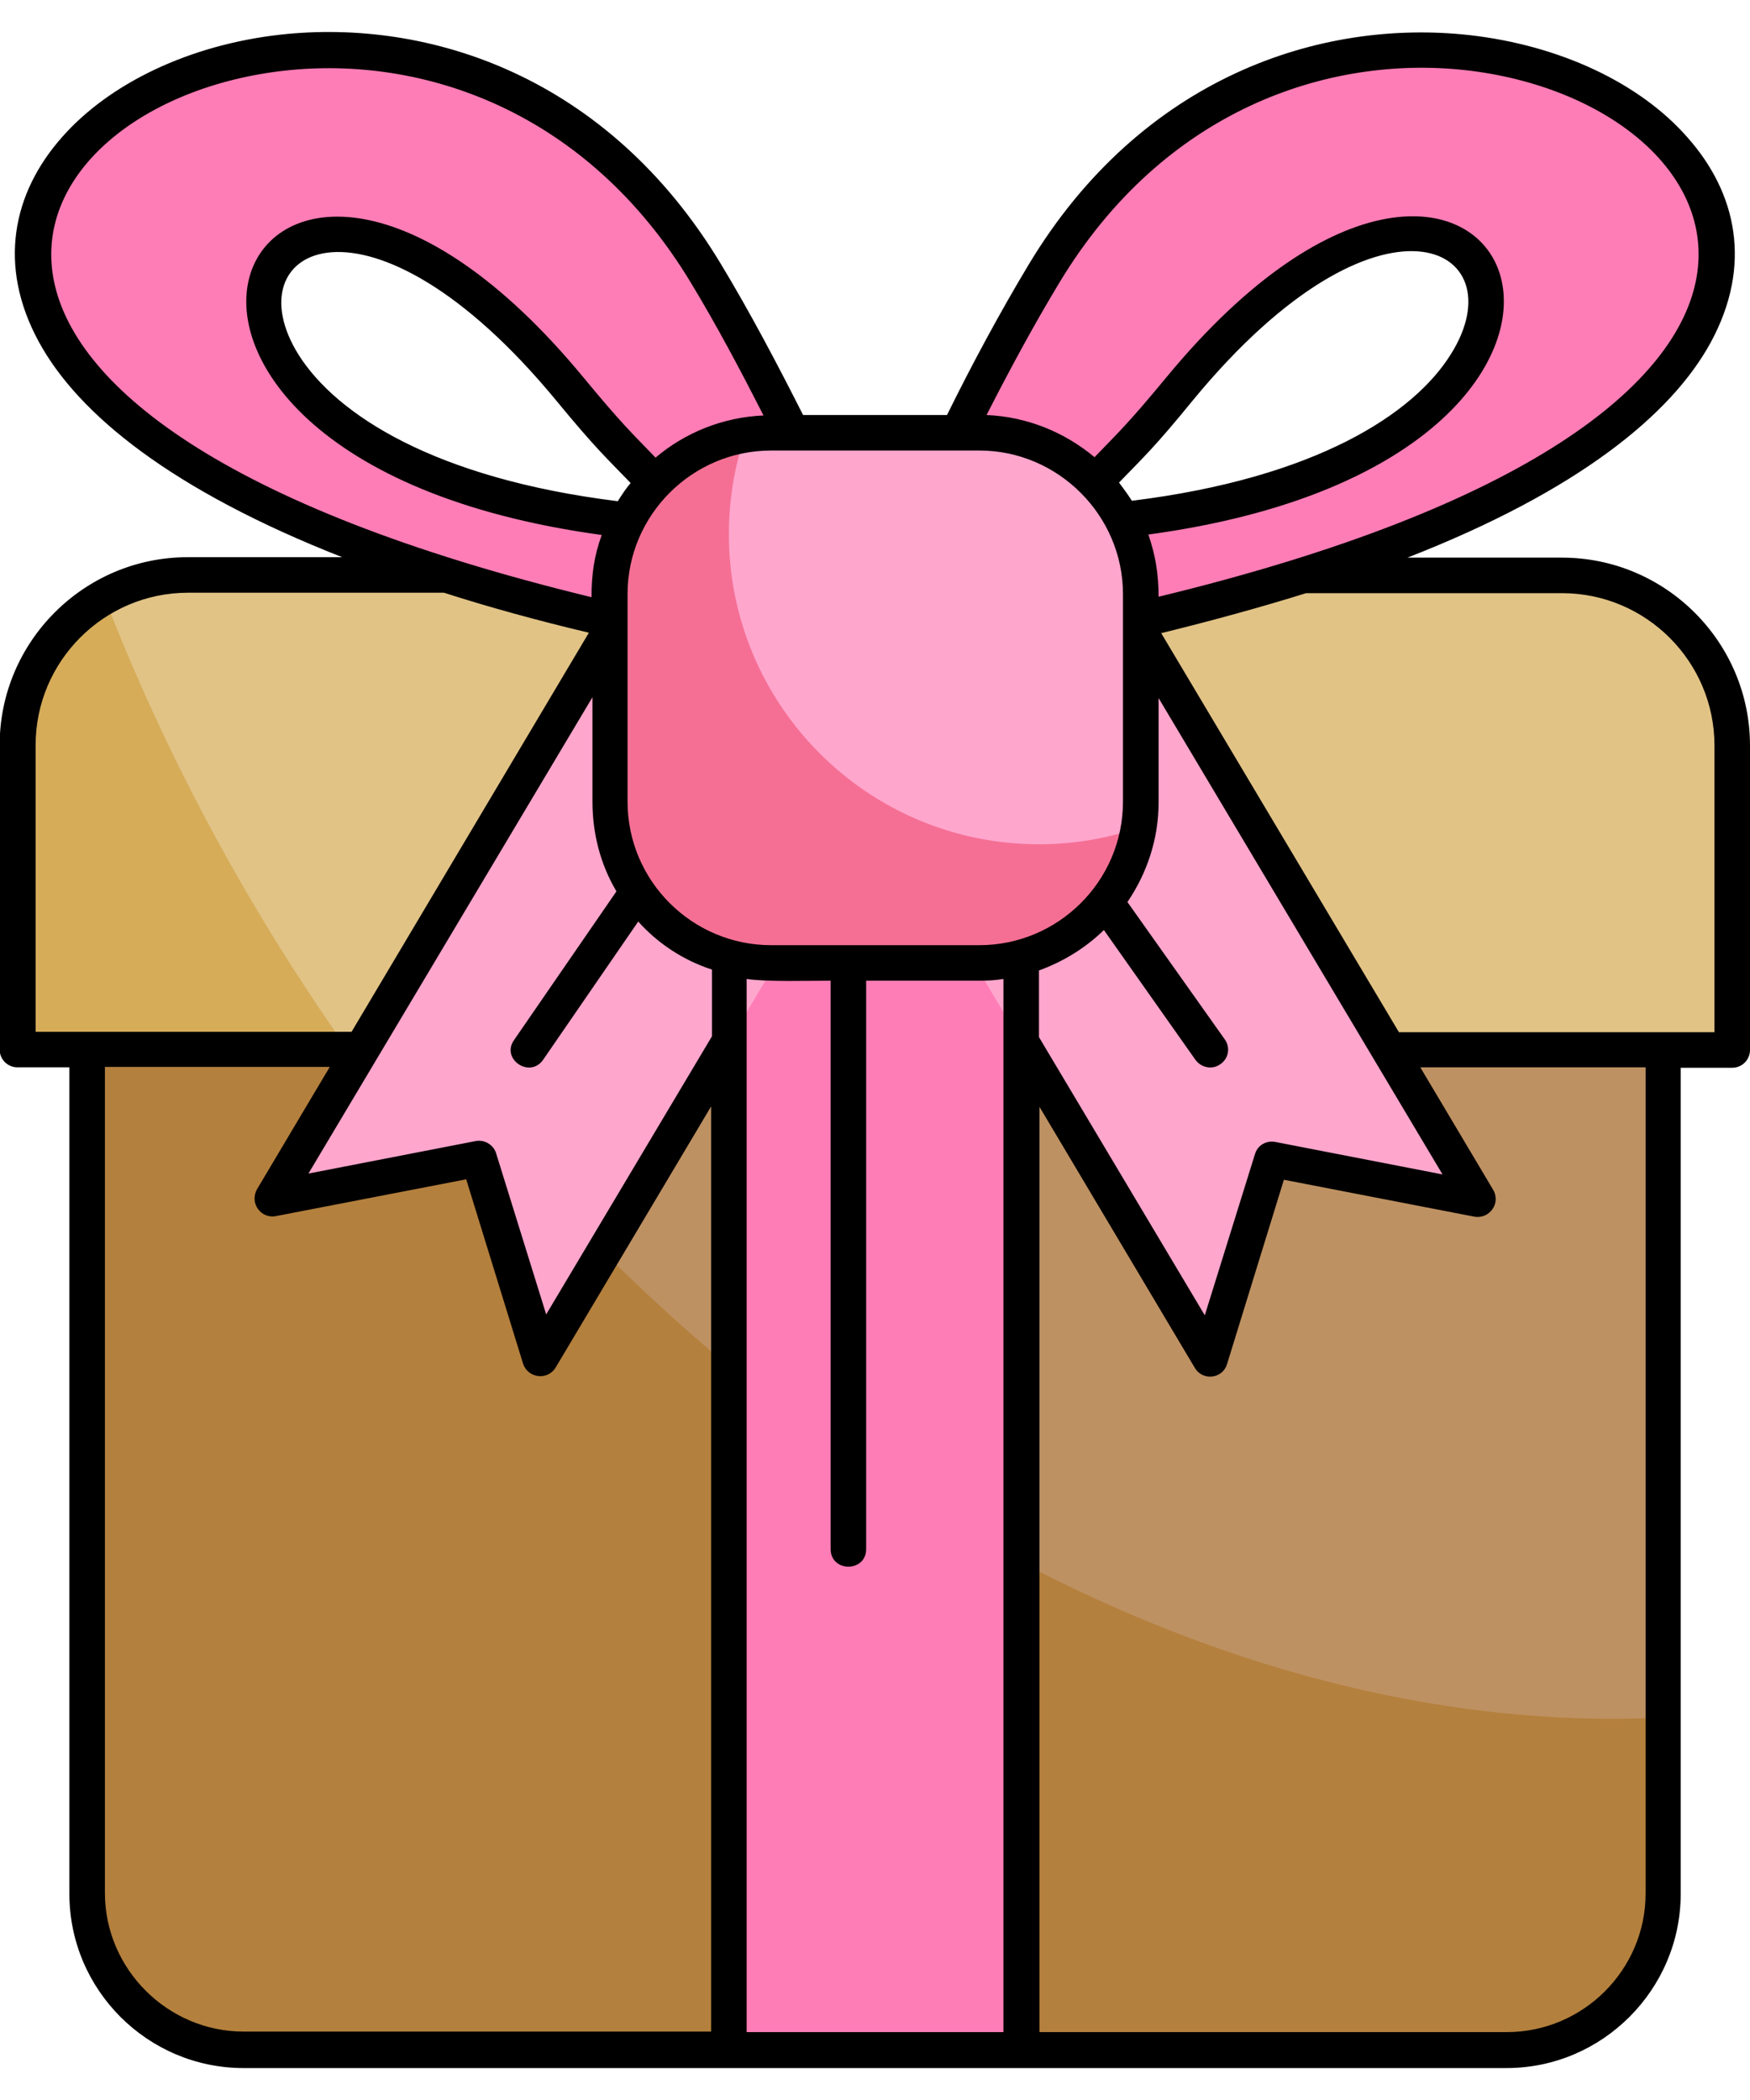 <svg width="20" height="24" viewBox="0 0 20 24" fill="none" xmlns="http://www.w3.org/2000/svg">
<g id="Group">
<g id="Group_2">
<path id="Vector" fill-rule="evenodd" clip-rule="evenodd" d="M19.005 9.745V21.644C19.005 22.629 18.203 23.432 17.218 23.432H2.784C1.799 23.432 0.997 22.629 0.997 21.644V9.745H19.005Z" fill="#B4803D"/>
<path id="Vector_2" fill-rule="evenodd" clip-rule="evenodd" d="M19.005 9.745V19.628C14.028 19.882 8.325 16.87 4.47 11.426C4.079 10.873 3.718 10.314 3.388 9.745H19.005Z" fill="#BE9162"/>
<path id="Vector_3" fill-rule="evenodd" clip-rule="evenodd" d="M2.149 6.576H17.857C18.929 6.576 19.802 7.45 19.802 8.521V12H0.199V8.521C0.199 7.45 1.078 6.576 2.149 6.576Z" fill="#D6AC59"/>
<path id="Vector_4" fill-rule="evenodd" clip-rule="evenodd" d="M2.144 6.576H17.852C18.924 6.576 19.797 7.45 19.797 8.521V12H3.978C2.799 10.334 1.875 8.587 1.195 6.83C1.479 6.668 1.799 6.576 2.144 6.576Z" fill="#E1C386"/>
<path id="Vector_5" fill-rule="evenodd" clip-rule="evenodd" d="M8.33 5.738H11.672V23.432H8.33V5.738Z" fill="#FF7DB6"/>
<path id="Vector_6" fill-rule="evenodd" clip-rule="evenodd" d="M6.938 7.277L10.001 9.105L13.825 15.524L14.531 13.244L16.887 13.701L13.063 7.277L10.001 9.105L6.176 15.524L5.471 13.244L3.114 13.701L6.938 7.277Z" fill="#FFA6CD"/>
<path id="Vector_7" fill-rule="evenodd" clip-rule="evenodd" d="M10.773 7.531C10.478 7.582 10.26 7.541 10.123 7.409C9.985 7.277 9.965 7.099 10.062 6.871C10.504 5.855 11.184 4.362 11.931 3.123C15.963 -3.571 27.618 4.707 10.773 7.531ZM9.229 7.531C9.523 7.582 9.742 7.541 9.879 7.409C10.016 7.282 10.036 7.099 9.94 6.871C9.498 5.855 8.817 4.362 8.071 3.123C4.038 -3.571 -7.617 4.707 9.229 7.531ZM7.908 6.007C7.238 5.195 7.248 5.337 6.517 4.448C2.728 -0.153 0.524 5.606 7.908 6.007ZM12.093 6.007C12.763 5.195 12.753 5.337 13.485 4.448C17.273 -0.153 19.477 5.606 12.093 6.007Z" fill="#FF7DB6"/>
<path id="Vector_8" fill-rule="evenodd" clip-rule="evenodd" d="M8.807 4.946H11.189C12.205 4.946 13.033 5.774 13.033 6.789V9.161C13.033 10.177 12.205 11.005 11.189 11.005H8.807C7.792 11.005 6.964 10.177 6.964 9.161V6.789C6.964 5.774 7.797 4.946 8.807 4.946Z" fill="#F56F94"/>
<path id="Vector_9" fill-rule="evenodd" clip-rule="evenodd" d="M8.807 4.946H11.189C12.205 4.946 13.033 5.774 13.033 6.789V9.161C13.033 9.263 13.023 9.364 13.007 9.461C12.652 9.583 12.271 9.649 11.875 9.649C9.915 9.649 8.33 8.059 8.33 6.104C8.33 5.708 8.396 5.327 8.513 4.976C8.609 4.956 8.706 4.946 8.807 4.946Z" fill="#FFA6CD"/>
</g>
<path id="Vector_10" d="M12.885 10.309L13.997 11.878C14.063 11.97 14.043 12.097 13.947 12.162C13.855 12.229 13.728 12.203 13.662 12.112L12.616 10.629C12.408 10.832 12.154 10.989 11.874 11.091V11.853L13.769 15.032L14.343 13.188C14.373 13.087 14.475 13.031 14.576 13.051L16.486 13.422L13.241 7.978V9.171C13.241 9.588 13.109 9.979 12.885 10.309ZM7.294 10.532L6.207 12.112C6.054 12.33 5.719 12.102 5.877 11.883L7.045 10.187C6.867 9.887 6.771 9.537 6.771 9.161V7.968L3.525 13.412L5.435 13.041C5.536 13.021 5.638 13.082 5.669 13.178L6.242 15.022L8.137 11.843V11.081C7.807 10.974 7.517 10.781 7.294 10.532ZM9.899 11.208V17.703C9.899 17.972 9.493 17.972 9.493 17.703V11.208C9.249 11.208 8.761 11.223 8.533 11.188V23.224H11.468V11.188C11.377 11.203 11.285 11.208 11.194 11.208H9.899ZM9.178 4.743H10.823C11.108 4.164 11.428 3.57 11.758 3.021C13.048 0.878 15.094 0.213 16.791 0.401C17.826 0.517 18.741 0.949 19.284 1.569C19.853 2.209 20.026 3.036 19.553 3.91C19.101 4.743 18.025 5.616 16.085 6.373H17.852C19.035 6.373 20 7.338 20 8.521V12C20 12.112 19.909 12.203 19.797 12.203H19.208V21.644C19.208 22.736 18.314 23.635 17.217 23.635H2.784C1.687 23.635 0.793 22.741 0.793 21.644V12.198H0.199C0.087 12.198 -0.004 12.107 -0.004 11.995V8.516C-0.004 7.333 0.961 6.368 2.144 6.368H3.911C1.971 5.606 0.895 4.738 0.443 3.905C-0.03 3.036 0.143 2.204 0.712 1.564C1.255 0.949 2.169 0.512 3.205 0.396C4.907 0.208 6.948 0.873 8.238 3.016C8.573 3.57 8.888 4.169 9.178 4.743ZM11.275 4.743C11.742 4.763 12.169 4.941 12.509 5.225C12.778 4.946 12.895 4.839 13.327 4.316C17.177 -0.356 19.711 5.215 13.124 6.109C13.205 6.343 13.241 6.561 13.241 6.82C21.752 4.758 19.954 1.162 16.75 0.802C15.186 0.629 13.302 1.249 12.108 3.229C11.813 3.717 11.534 4.235 11.275 4.743ZM12.789 5.515C12.839 5.581 12.89 5.652 12.936 5.723C15.033 5.464 16.156 4.733 16.582 4.047C17.354 2.818 15.78 1.97 13.637 4.57C13.185 5.124 13.073 5.22 12.789 5.515ZM6.76 6.825C6.76 6.566 6.791 6.348 6.877 6.114C0.29 5.215 2.825 -0.351 6.674 4.321C7.106 4.844 7.223 4.951 7.492 5.23C7.827 4.946 8.259 4.768 8.726 4.748C8.467 4.24 8.193 3.722 7.898 3.235C6.705 1.254 4.82 0.634 3.256 0.807C0.042 1.162 -1.756 4.758 6.76 6.825ZM7.06 5.728C7.106 5.657 7.151 5.586 7.207 5.52C6.923 5.225 6.811 5.129 6.359 4.58C4.216 1.98 2.642 2.828 3.414 4.057C3.845 4.738 4.968 5.469 7.06 5.728ZM11.194 5.149H8.812C7.913 5.149 7.172 5.885 7.172 6.789V9.161C7.172 10.07 7.913 10.802 8.812 10.802H11.194C12.088 10.802 12.834 10.075 12.834 9.161V6.789C12.834 5.891 12.093 5.149 11.194 5.149ZM14.927 6.779C14.419 6.937 13.87 7.089 13.271 7.236L15.988 11.797H19.594V8.521C19.594 7.561 18.812 6.779 17.852 6.779H14.927ZM6.73 7.231C6.131 7.089 5.582 6.937 5.074 6.774H2.149C1.189 6.774 0.407 7.556 0.407 8.516V11.792H4.018L6.73 7.231ZM8.127 12.645L6.349 15.631C6.258 15.778 6.034 15.753 5.978 15.585L5.328 13.478L3.15 13.899C2.982 13.93 2.845 13.747 2.941 13.585L3.769 12.193H1.199V21.634C1.199 22.502 1.915 23.218 2.784 23.218H8.127V12.645ZM16.232 12.198L17.06 13.59C17.161 13.752 17.019 13.935 16.851 13.905L14.673 13.483L14.023 15.591C13.972 15.758 13.748 15.784 13.657 15.636L11.88 12.65V23.224H17.222C18.091 23.224 18.807 22.513 18.807 21.639V12.198H16.232Z" fill="black"/>
</g>
</svg>
